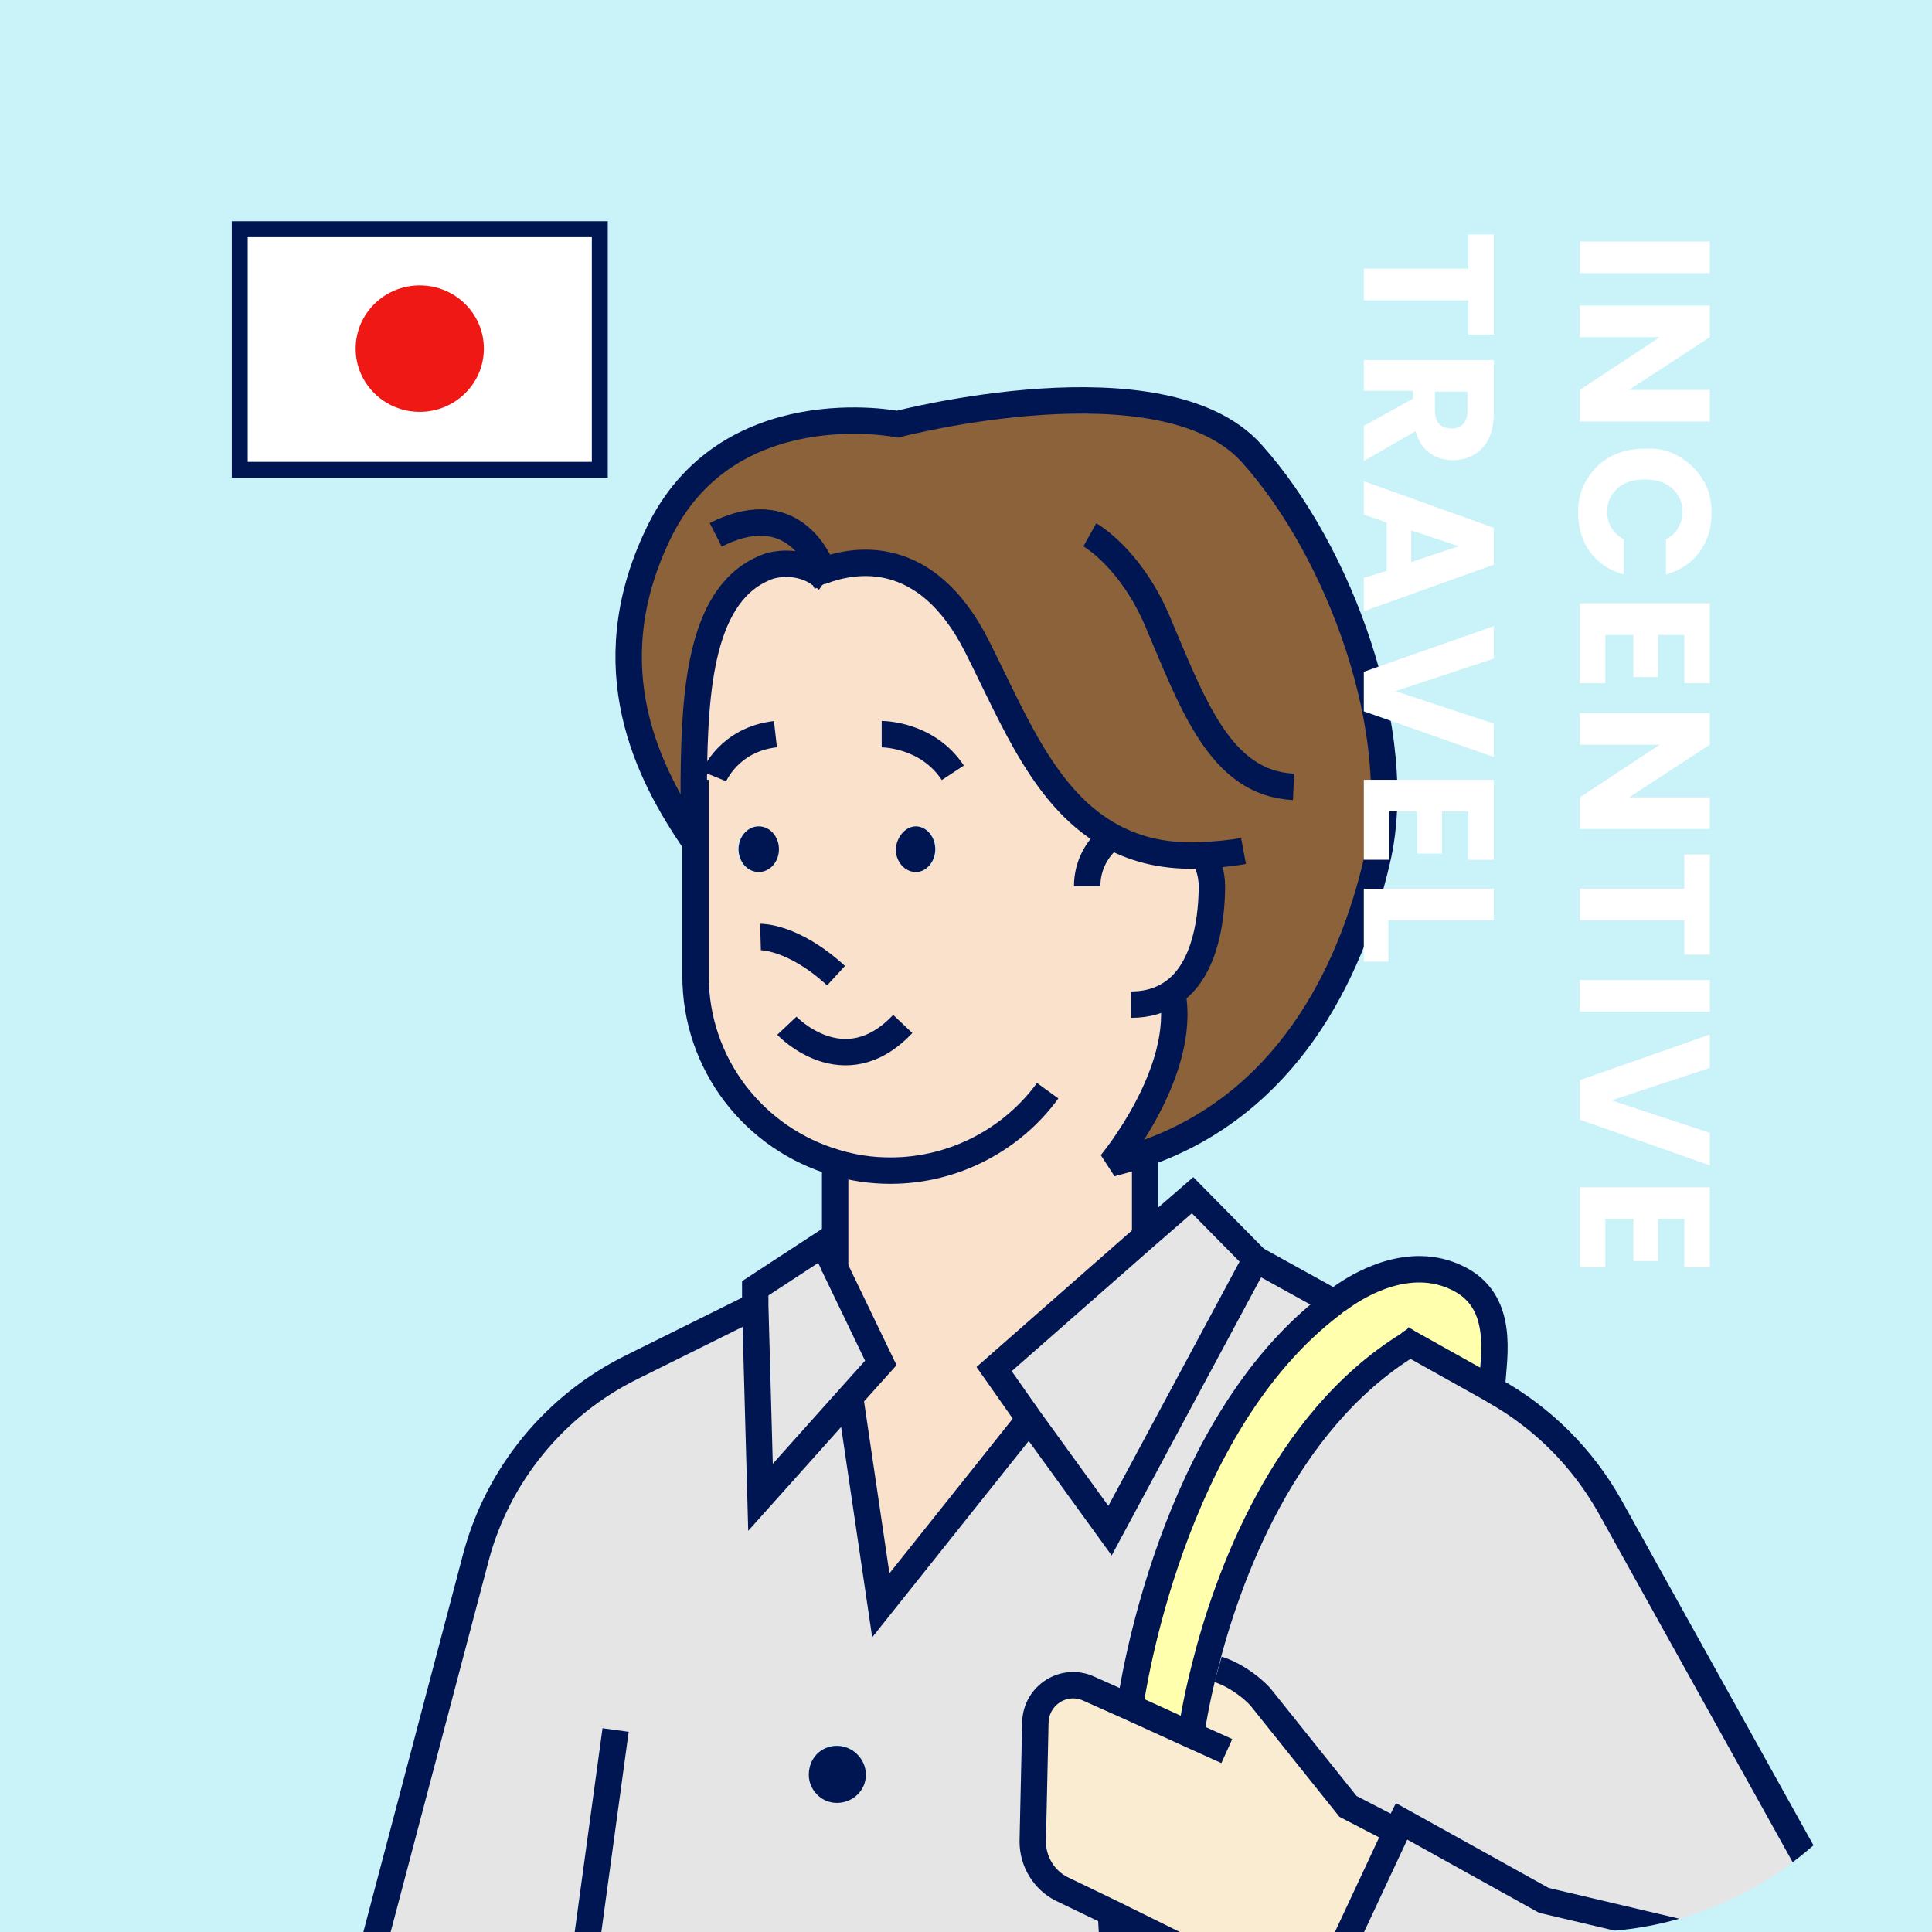 <?xml version="1.0" encoding="utf-8"?>
<!-- Generator: Adobe Illustrator 27.0.0, SVG Export Plug-In . SVG Version: 6.00 Build 0)  -->
<svg version="1.1" id="レイヤー_1" xmlns="http://www.w3.org/2000/svg" xmlns:xlink="http://www.w3.org/1999/xlink" x="0px"
	 y="0px" viewBox="0 0 220 220" style="enable-background:new 0 0 220 220;" xml:space="preserve">
<style type="text/css">
	.st0{fill:#CAF2F9;}
	.st1{clip-path:url(#SVGID_00000117638904861120061910000004645718418855266953_);}
	.st2{fill:#FFFFAE;}
	.st3{fill:#E5E5E5;}
	.st4{fill:#FAECD0;}
	.st5{fill:#8B6239;}
	.st6{fill:#FAE1CC;}
	.st7{fill:#808080;}
	.st8{fill:#001653;}
	.st9{fill:#BDA700;}
	.st10{fill:none;stroke:#001653;stroke-width:3.006;stroke-miterlimit:10;}
	.st11{fill:none;stroke:#001653;stroke-width:3.006;stroke-linecap:round;stroke-miterlimit:2;}
	.st12{fill:#FFFFFF;}
	.st13{fill:none;stroke:#001653;stroke-width:1.814;stroke-miterlimit:10;}
	.st14{fill:#EF1815;}
</style>
<g>
	<rect y="0" class="st0" width="220" height="220"/>
</g>
<g>
	<g>
		<path class="st0" d="M0,39.6C0,17.8,17.8,0,39.6,0h140.8C202.2,0,220,17.8,220,39.6v140.8c0,21.8-17.8,39.6-39.6,39.6H39.6
			C17.8,220,0,202.2,0,180.4V39.6z"/>
		<g>
			<defs>
				<path id="SVGID_1_" d="M0,39.6C0,17.8,17.8,0,39.6,0h140.8C202.2,0,220,17.8,220,39.6v140.8c0,21.8-17.8,39.6-39.6,39.6H39.6
					C17.8,220,0,202.2,0,180.4V39.6z"/>
			</defs>
			<clipPath id="SVGID_00000041976004646980067710000001236204668234471355_">
				<use xlink:href="#SVGID_1_"  style="overflow:visible;"/>
			</clipPath>
			<g style="clip-path:url(#SVGID_00000041976004646980067710000001236204668234471355_);">
				<g id="XMLID_00000022557560070450919560000009589525145657068955_">
					<g>
						<path class="st2" d="M133.3,252.1c0.7,2.3,3.1,3.5,5.3,2.8c1.8-0.6,3-2.3,3-4.1c0-0.4-0.1-0.8-0.2-1.2l-5.3-18.4
							c-1.1-4.2-1-9.1-1-9.1l1.4,0.7c0.5,0.2,15.1,1.2,15.1,1.2l-4.5,9.5l16,8l1.7,1.1l23.9,16c3.4,2,7.4,3,11.7,2.7
							c8.4-0.6,15.5-6.6,17.8-14.4c6.4,7.9,10.3,22.5,12.3,32.2c1.1,5.5-2,10.9-7.3,12.7l-62.2,21.1l-32.4,11
							c-6.5,2.2-13.6-1.5-15.4-8.2c-0.2-0.8-0.5-1.7-0.7-2.6c-0.7-2.7-1.4-5.7-2-8.9c-0.6-2.8-1.1-5.7-1.7-8.8
							c-4.3-23.5-7.6-51.7-8.4-59.1c-0.1-1.1,0.6-2.2,1.6-2.5l6.1-2l18.2-5.8l0.6-0.1c0.3,2.6,0.7,5.4,1.2,7.9L133.3,252.1z"/>
						<path class="st3" d="M159,208.6l-5.6-2.9l-10-12.5c-1.4-1.5-3.3-2.7-4.8-3.1l-1.5-0.3c2.5-10,8.8-27.8,23.2-36.7l9.3,5.2
							l0.5,0.3c5.5,3.1,10,7.6,13.1,13.1l32.7,58.8c2.2,3.4,3.4,7.6,3.2,12c-0.1,1.6-0.3,3.1-0.8,4.6c-2.3,7.8-9.4,13.8-17.8,14.4
							c-4.3,0.3-8.3-0.7-11.7-2.7l-23.9-16l-1.7-1.1l-16-8l4.5-9.5L159,208.6z"/>
						<path class="st2" d="M160.3,153c-14.3,8.8-20.7,26.7-23.2,36.7c-1.1,4.3-1.5,7.2-1.5,7.3l-0.2,0.4l-6.8-3.1l0.1-0.2
							c0.2-1.4,4.6-31.8,23-45.7c0.3-0.3,0.7-0.5,1.1-0.8c2.1-1.5,7.7-4.8,13.1-2.2c5.5,2.6,4.2,8.9,4,12.2l-0.3,0.5L160.3,153z"/>
						<path class="st4" d="M135.5,197.4l0.2-0.4c0-0.1,0.4-3,1.5-7.3l1.5,0.3c1.4,0.4,3.4,1.6,4.8,3.1l10,12.5l5.6,2.9l-7.2,15.4
							c0,0-14.7-1-15.1-1.2l-1.4-0.7l-8.7-4.3l-5.6-2.7c-2-1-3.3-3.1-3.3-5.4l0.3-13.6c0.1-3.1,3.3-5.1,6.1-3.8l4.7,2.1L135.5,197.4
							z"/>
						<path class="st5" d="M130.4,131.3c-1.3,0.5-2.6,0.8-4,1.2c0,0,8.7-10.4,7-19.4c4.1-2.7,4.6-9.2,4.6-12.2c0-1.3-0.4-2.5-1-3.6
							v0c-4.1,0.2-7.5-0.6-10.3-2.1c-7.7-4-11.1-13.2-15.5-21.8c-5.8-11.3-14-9.8-17.5-8.5c-0.2,0.1-0.4,0.2-0.6,0.2
							c-2.1-1.3-4.4-1.1-5.6-0.7c-7.8,2.8-8.5,14-8.5,24.3h0.1v6.9H79c-5.1-7.5-11.4-19.5-4.1-34.8c7.8-16.5,27.3-12.6,27.3-12.6
							s30.2-7.9,40.3,3.3s17.7,32.1,14.3,46.4C153.6,111.3,146.3,125.7,130.4,131.3z"/>
						<path class="st3" d="M13.9,268.3l1.4-1.4l25.4-38l0.8-3l12.8-48.5c2.5-9.4,8.9-17.3,17.7-21.6l14.1-7l0.5,21.8l10.3-11.4
							l3.5,23.8l16.9-21.3l9.2,12.8l16.7-30.9l8.4,4.7l0.3,0.4c-18.5,13.9-22.8,44.3-23,45.7l-0.1,0.2l-4.7-2.1
							c-2.8-1.3-6,0.7-6.1,3.8l-0.3,13.6c-0.1,2.3,1.2,4.4,3.3,5.4l5.6,2.7c0.1,1.5,0.2,4.6,0.6,8.1l-0.6,0.1l-18.2,5.8l-6.1,2
							c-1.1,0.3-1.7,1.4-1.6,2.5c0.9,7.5,4.1,35.6,8.4,59.1l-0.7,0.1c-2.9,0.1-5.7,0.1-8.3,0.1c-4.5,0-8.5-0.1-11.9-0.2v0
							c-9.9-0.3-15.6-1-15.6-1l-7.4-11.8c-1.9-3.1-3.2-6.5-3.9-10l-0.3,0.1l-24.9,13.6l-18.1,18.9l-2.9-2.7l-15.1-13.8l-2.9-2.7
							L13.9,268.3z M98.6,202c0-1.8-1.5-3.3-3.3-3.3c-1.8,0-3.2,1.5-3.2,3.3c0,1.8,1.5,3.2,3.2,3.2C97.1,205.3,98.6,203.8,98.6,202z
							 M93.9,226.6c0-1.8-1.5-3.3-3.3-3.3c-1.8,0-3.3,1.5-3.3,3.3c0,1.8,1.5,3.2,3.3,3.2C92.5,229.8,93.9,228.3,93.9,226.6z
							 M92.6,275.6c0-1.8-1.5-3.3-3.3-3.3c-1.8,0-3.2,1.5-3.2,3.3c0,1.8,1.5,3.3,3.2,3.3C91.2,278.9,92.6,277.4,92.6,275.6z
							 M91.5,251.1c0-1.8-1.5-3.3-3.3-3.3c-1.8,0-3.2,1.5-3.2,3.3c0,1.8,1.5,3.2,3.2,3.2C90,254.3,91.5,252.9,91.5,251.1z"/>
						<polygon class="st3" points="143,143.4 126.4,174.3 117.2,161.6 113.2,155.9 130.5,140.7 135.8,136.1 						"/>
						<path class="st2" d="M141.4,249.6c0.1,0.4,0.2,0.8,0.2,1.2c0,1.8-1.2,3.5-3,4.1c-2.3,0.7-4.6-0.6-5.3-2.8l-5-18.2
							c-0.5-2.5-0.9-5.3-1.2-7.9c-0.4-3.5-0.5-6.6-0.6-8.1l8.7,4.3c0,0-0.2,4.9,1,9.1L141.4,249.6z"/>
						<path class="st6" d="M93.2,65.2c0.3,0.2,0.7,0.5,1,0.7c0-0.1-0.1-0.5-0.3-1c3.5-1.3,11.7-2.9,17.5,8.5
							c4.3,8.5,7.8,17.7,15.5,21.8c2.8,1.5,6.1,2.3,10.3,2.1v0c0.6,1,1,2.3,1,3.6c0,3-0.5,9.5-4.6,12.2c1.7,8.9-7,19.4-7,19.4
							c1.4-0.3,2.7-0.7,4-1.2v9.4l0.1,0.1l-17.3,15.2l4,5.6l-16.9,21.3l-3.5-23.8v0l3.5-3.9l-5.2-10.9v-11.9
							c-9.3-2.7-16-11.2-16-21.3V95.7v-6.9H79c0.1-10.4,0.8-21.5,8.5-24.3C88.7,64.1,91.1,63.9,93.2,65.2z M106.6,96.7
							c0-1.4-1-2.6-2.2-2.6c-1.3,0-2.3,1.2-2.3,2.6c0,1.4,1,2.6,2.3,2.6C105.6,99.3,106.6,98.1,106.6,96.7z M88.6,96.7
							c0-1.4-1-2.6-2.3-2.6c-1.2,0-2.3,1.2-2.3,2.6c0,1.4,1,2.6,2.3,2.6C87.6,99.3,88.6,98.1,88.6,96.7z"/>
						<path class="st7" d="M109,295.4c0.5,3,1.1,6,1.7,8.8c-3.2,0.3-6.9,0.4-10.7,0.4v-8.9c2.6,0,5.4-0.1,8.3-0.1L109,295.4z"/>
						<path class="st8" d="M104.3,94.1c1.2,0,2.2,1.2,2.2,2.6c0,1.4-1,2.6-2.2,2.6c-1.3,0-2.3-1.2-2.3-2.6
							C102.1,95.3,103.1,94.1,104.3,94.1z"/>
						<polygon class="st3" points="95.1,144.4 100.3,155.2 96.8,159.1 96.8,159.1 86.6,170.5 86,148.7 86,146.7 93.8,141.6 						
							"/>
						<path class="st9" d="M100,295.7v8.9c-4,0-8.1-0.1-11.9-0.3l0-0.4v-8.5C91.5,295.6,95.5,295.7,100,295.7z"/>
						<path class="st8" d="M95.3,198.8c1.8,0,3.3,1.5,3.3,3.3c0,1.8-1.5,3.2-3.3,3.2c-1.8,0-3.2-1.5-3.2-3.2
							C92.1,200.2,93.5,198.8,95.3,198.8z"/>
						<path class="st8" d="M90.7,223.3c1.8,0,3.3,1.5,3.3,3.3c0,1.8-1.5,3.2-3.3,3.2c-1.8,0-3.3-1.5-3.3-3.2
							C87.4,224.8,88.9,223.3,90.7,223.3z"/>
						<path class="st8" d="M89.3,272.4c1.8,0,3.3,1.5,3.3,3.3c0,1.8-1.5,3.3-3.3,3.3c-1.8,0-3.2-1.5-3.2-3.3
							C86.1,273.8,87.6,272.4,89.3,272.4z"/>
						<path class="st8" d="M88.2,247.8c1.8,0,3.3,1.5,3.3,3.3c0,1.8-1.5,3.2-3.3,3.2c-1.8,0-3.2-1.5-3.2-3.2
							C85,249.3,86.4,247.8,88.2,247.8z"/>
						<ellipse class="st8" cx="86.4" cy="96.7" rx="2.3" ry="2.6"/>
						<path class="st7" d="M88.1,295.5v8.5l0,0.4c-6.8-0.3-12.6-0.7-14.9-0.9l-0.7-8.9C72.5,294.5,78.1,295.1,88.1,295.5L88.1,295.5
							z"/>
					</g>
					<g>
						<path class="st10" d="M119.3,124.2c-4,5.5-10.6,9.1-17.9,9.1c-2.2,0-4.2-0.3-6.2-0.9c-9.3-2.7-16-11.2-16-21.3V95.7v-6.9"/>
						<path class="st10" d="M86.6,106.7c0,0,3.7-0.1,8.6,4.4"/>
						<path class="st10" d="M89.6,116.8c0,0,6.5,6.9,13.2-0.2"/>
						<path class="st10" d="M79,92.7c0-1.3,0-2.6,0-3.9c0.1-10.4,0.8-21.5,8.5-24.3c1.2-0.4,3.6-0.6,5.6,0.7c0.3,0.2,0.7,0.5,1,0.7"
							/>
						<path class="st10" d="M100.4,83.6c0.1,0,5.2,0,8.1,4.4"/>
						<path class="st10" d="M81.3,88.4c0,0,1.7-4.2,7-4.8"/>
						<polyline class="st10" points="130.4,140.7 130.4,131.3 130.4,131.2 						"/>
						<polyline class="st10" points="95.1,132.4 95.1,144.4 95.1,144.8 						"/>
						<path class="st10" d="M86,148.7l-14.1,7c-8.7,4.3-15.2,12.2-17.7,21.6l-12.8,48.5l-0.8,3l-25.4,38l-1.4,1.4l-17.1,17.9
							l2.9,2.7l15.1,13.8l2.9,2.7l18.1-18.9l24.9-13.6"/>
						<polygon class="st10" points="143,143.4 135.8,136.1 130.5,140.7 113.2,155.9 117.2,161.6 126.4,174.3 						"/>
						<polyline class="st10" points="96.8,159.1 100.3,155.2 95.1,144.4 93.8,141.6 86,146.7 86,148.7 86.6,170.5 96.8,159.1 						
							"/>
						<polyline class="st10" points="96.8,159.1 96.8,159.1 100.3,182.8 117.2,161.6 						"/>
						<line class="st10" x1="151.5" y1="148.1" x2="143" y2="143.4"/>
						<path class="st10" d="M196.6,221.3l-20.8-4.9l-16.2-9l-0.6,1.2l-7.2,15.4l-4.5,9.5l16,8l1.7,1.1l23.9,16c3.4,2,7.4,3,11.7,2.7
							c8.4-0.6,15.5-6.6,17.8-14.4c0.4-1.5,0.7-3,0.8-4.6c0.2-4.4-1-8.6-3.2-12l-32.7-58.8c-3.1-5.5-7.6-10-13.1-13.1l-0.5-0.3
							l-9.3-5.2l-0.8-0.5"/>
						<path class="st10" d="M88.1,295.5c3.5,0.1,7.5,0.2,11.9,0.2c2.6,0,5.4-0.1,8.3-0.1"/>
						<path class="st10" d="M70.1,197l-9,65.9c-0.5,3.3-0.5,6.6,0.1,9.8c0.7,3.5,2,6.9,3.9,10l7.4,11.8c0,0,5.6,0.7,15.6,1"/>
						<path class="st10" d="M138.7,190.1c1.4,0.4,3.4,1.6,4.8,3.1l10,12.5l5.6,2.9"/>
						<path class="st10" d="M151.7,224c0,0-14.7-1-15.1-1.2l-1.4-0.7l-8.7-4.3l-5.6-2.7c-2-1-3.3-3.1-3.3-5.4l0.3-13.6
							c0.1-3.1,3.3-5.1,6.1-3.8l4.7,2.1l6.8,3.1l4.2,1.9"/>
						<path class="st10" d="M128.7,194.2c0.2-1.4,4.6-31.8,23-45.7c0.3-0.3,0.7-0.5,1.1-0.8c2.1-1.5,7.7-4.8,13.1-2.2
							c5.5,2.6,4.2,8.9,4,12.2"/>
						<path class="st10" d="M161.1,152.6c-0.2,0.1-0.5,0.3-0.7,0.5c-14.3,8.8-20.7,26.7-23.2,36.7c-1.1,4.3-1.5,7.2-1.5,7.3"/>
						<polyline class="st10" points="173.3,224 165,242.6 162.2,248.7 						"/>
						<path class="st10" d="M31.4,224.7c0,0,3.7-1.1,10,1.1c3.9,1.3,8.9,3.9,14.6,8.8"/>
						<line class="st10" x1="13.9" y1="268.3" x2="29.7" y2="283"/>
						<path class="st10" d="M133.3,252.1L133.3,252.1l-5-18.3c-0.5-2.5-0.9-5.3-1.2-7.9c-0.4-3.5-0.5-6.6-0.6-8.1c0-0.6,0-0.9,0-0.9
							"/>
						<path class="st10" d="M135.2,222.1c0,0-0.2,4.9,1,9.1l5.3,18.4c0.1,0.4,0.2,0.8,0.2,1.2c0,1.8-1.2,3.5-3,4.1
							c-2.3,0.7-4.6-0.6-5.3-2.8"/>
						<path class="st10" d="M126.4,226l-18.2,5.8l-6.1,2c-1.1,0.3-1.7,1.4-1.6,2.5c0.9,7.5,4.1,35.6,8.4,59.1c0.5,3,1.1,6,1.7,8.8
							c0.7,3.2,1.3,6.2,2,8.9c0.2,0.9,0.5,1.8,0.7,2.6c1.8,6.7,8.9,10.4,15.4,8.2l32.4-11l62.2-21.1c5.3-1.8,8.4-7.2,7.3-12.7
							c-2-9.7-5.9-24.3-12.3-32.2"/>
						<path class="st10" d="M108.3,231.8l24.5,69.9c1.6,4.5-0.8,9.4-5.3,11l-8.2,2.9"/>
						<path class="st10" d="M72.1,303.3c0,0,0.4,0,1.1,0.1c2.3,0.2,8.1,0.6,14.9,0.9c3.8,0.2,7.9,0.3,11.9,0.3
							c3.8,0,7.5-0.1,10.7-0.4"/>
						<path class="st10" d="M92.1,65.7c0,0,0.4-0.2,1-0.5c0.2-0.1,0.4-0.2,0.6-0.2c3.5-1.3,11.7-2.9,17.5,8.5
							c4.3,8.5,7.8,17.7,15.5,21.8c2.8,1.5,6.1,2.3,10.3,2.1c1.4-0.1,3-0.2,4.6-0.5"/>
						<path class="st10" d="M137,97.3c0.6,1,1,2.3,1,3.6c0,3-0.5,9.5-4.6,12.2c-1.2,0.8-2.7,1.3-4.6,1.3"/>
						<path class="st10" d="M123.8,100.9c0-2.3,1.1-4.4,2.9-5.7l0,0"/>
						<path class="st11" d="M79,95.7c-5.1-7.5-11.4-19.5-4.1-34.8c7.8-16.5,27.3-12.6,27.3-12.6s30.2-7.9,40.3,3.3
							s17.7,32.1,14.3,46.4c-3.1,13.3-10.5,27.7-26.3,33.3c-1.3,0.5-2.6,0.8-4,1.2c0,0,8.7-10.4,7-19.4v0"/>
						<path class="st10" d="M124.1,60.9c0,0,4.5,2.5,7.6,9.6c4.1,9.6,7.2,18.7,15.6,19.1"/>
						<polyline class="st10" points="88.1,295.5 88.1,295.5 88.1,303.9 						"/>
						<line class="st10" x1="100" y1="295.7" x2="100" y2="304.6"/>
						<path class="st10" d="M94.1,65.9C94.1,65.9,94.1,65.9,94.1,65.9c0-0.1-0.1-0.5-0.4-1c-1-2.4-4.3-8-12.2-4"/>
					</g>
				</g>
			</g>
		</g>
		<g>
			<path class="st12" d="M194.7,31.1h-14.8v-3.6h14.8V31.1z"/>
			<path class="st12" d="M179.9,48v-3.6l9.1-6h-9.1v-3.6h14.8v3.6l-9.2,6h9.2V48H179.9z"/>
			<path class="st12" d="M191.2,52c1.1,0.6,2,1.5,2.7,2.6s1,2.4,1,3.8c0,1.8-0.5,3.3-1.4,4.5c-0.9,1.2-2.2,2.1-3.8,2.5v-4
				c0.6-0.3,1.1-0.7,1.4-1.3c0.3-0.5,0.5-1.2,0.5-1.8c0-1.1-0.4-2-1.2-2.7c-0.8-0.7-1.8-1-3.1-1c-1.3,0-2.3,0.3-3.1,1
				c-0.8,0.7-1.2,1.6-1.2,2.7c0,0.7,0.2,1.3,0.5,1.8c0.3,0.5,0.8,1,1.4,1.3v4c-1.6-0.4-2.9-1.3-3.8-2.5c-0.9-1.2-1.4-2.8-1.4-4.5
				c0-1.4,0.3-2.7,1-3.8s1.5-2,2.7-2.6c1.1-0.6,2.4-0.9,3.9-0.9C188.8,51,190.1,51.3,191.2,52z"/>
			<path class="st12" d="M191.8,72.3h-3v4.8H186v-4.8h-3.2v5.5h-2.9v-9.1h14.8v9.1h-2.9V72.3z"/>
			<path class="st12" d="M179.9,94.4v-3.6l9.1-6h-9.1v-3.6h14.8v3.6l-9.2,6h9.2v3.6H179.9z"/>
			<path class="st12" d="M194.7,108.7h-2.9v-3.9h-11.9v-3.6h11.9v-3.9h2.9V108.7z"/>
			<path class="st12" d="M194.7,115.2h-14.8v-3.6h14.8V115.2z"/>
			<path class="st12" d="M194.7,132.7l-14.8-5.2v-4.5l14.8-5.2v3.8l-11.2,3.7l11.2,3.7V132.7z"/>
			<path class="st12" d="M191.8,138.8h-3v4.8H186v-4.8h-3.2v5.5h-2.9v-9.1h14.8v9.1h-2.9V138.8z"/>
			<path class="st12" d="M170.1,38.1h-2.9v-3.9h-11.9v-3.6h11.9v-3.9h2.9V38.1z"/>
			<path class="st12" d="M155.3,48.5l5.6-3.1v-0.9h-5.6V41h14.8v6c0,1.2-0.2,2.2-0.6,3s-1,1.4-1.7,1.8c-0.7,0.4-1.5,0.6-2.4,0.6
				c-1,0-1.9-0.3-2.6-0.8c-0.8-0.6-1.3-1.4-1.6-2.5l-5.9,3.4V48.5z M163.4,44.6v2.2c0,0.7,0.2,1.2,0.5,1.5c0.3,0.3,0.8,0.5,1.4,0.5
				c0.6,0,1-0.2,1.3-0.5c0.3-0.3,0.5-0.8,0.5-1.5v-2.2H163.4z"/>
			<path class="st12" d="M157.9,65v-5.5l-2.6-0.9v-3.8l14.8,5.3v4.2l-14.8,5.3v-3.8L157.9,65z M160.7,64l5.4-1.8l-5.4-1.8V64z"/>
			<path class="st12" d="M170.1,86.2L155.3,81v-4.5l14.8-5.2V75l-11.2,3.7l11.2,3.7V86.2z"/>
			<path class="st12" d="M167.2,92.4h-3v4.8h-2.8v-4.8h-3.2v5.5h-2.9v-9.1h14.8v9.1h-2.9V92.4z"/>
			<path class="st12" d="M158.1,104.8v4.7h-2.8v-8.3h14.8v3.6H158.1z"/>
		</g>
	</g>
	<g>
		<g>
			<g>
				<rect x="27.3" y="26.1" class="st12" width="41" height="27.4"/>
				<rect x="27.3" y="26.1" class="st13" width="41" height="27.4"/>
			</g>
			<ellipse class="st14" cx="47.8" cy="39.7" rx="7.3" ry="7.2"/>
		</g>
	</g>
</g>
</svg>

